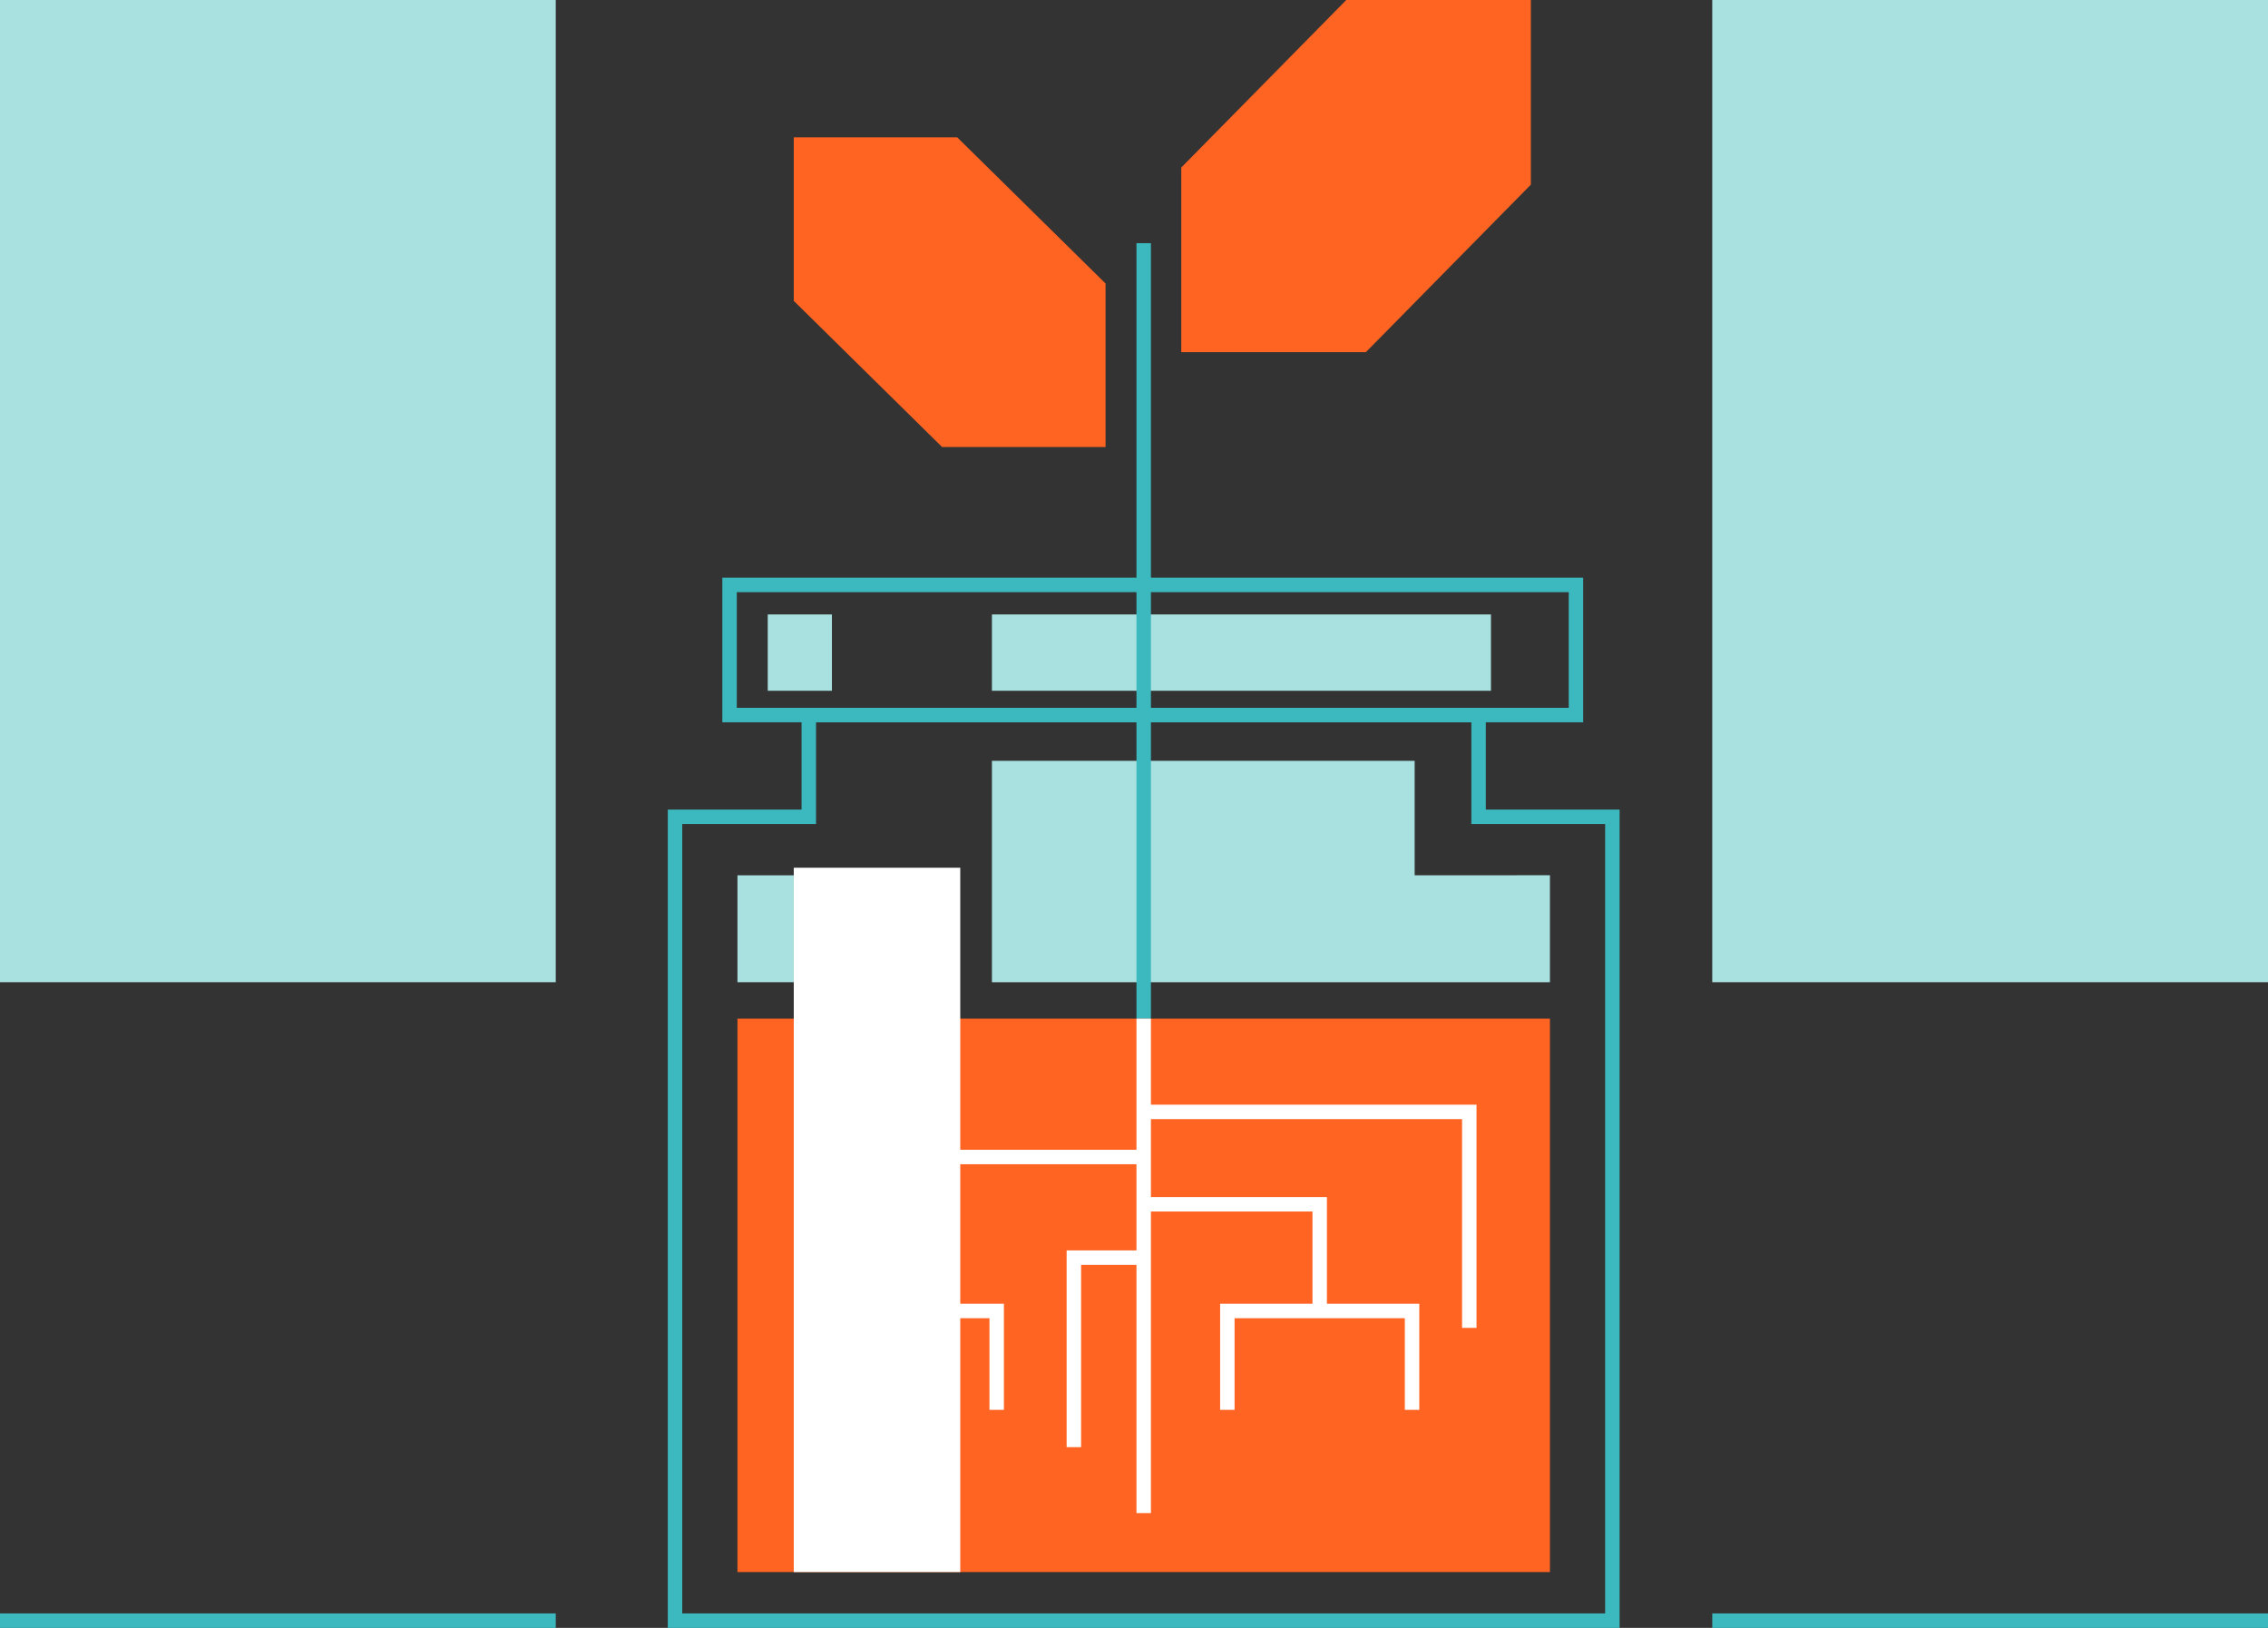 <svg xmlns="http://www.w3.org/2000/svg" width="156.924" height="112.6" viewBox="0 0 156.924 112.6">
  <rect x="0" y="0" width="156.924" height="112.6" fill="#333333" stroke="none"/>
  <g id="icone_valores" transform="translate(-589.259 -340.5)">
    <rect id="Rectangle_226" data-name="Rectangle 226" width="34.529" height="5.28" transform="translate(657.891 383)" fill="#a9e0e0"/>
    <path id="Path_585" data-name="Path 585" d="M687.14,401.045v-7.92H657.891V408.44H696.5v-7.4Z" fill="#a9e0e0"/>
    <rect id="Rectangle_227" data-name="Rectangle 227" width="3.896" height="7.395" transform="translate(640.284 401.045)" fill="#a9e0e0"/>
    <path id="Path_586" data-name="Path 586" d="M691.564,397v-7.04H645.22V397h-9.256v55.6H700.82V397Z" fill="none" stroke="#3cb9bf" stroke-miterlimit="10" stroke-width="1"/>
    <rect id="Rectangle_228" data-name="Rectangle 228" width="58.562" height="9" transform="translate(639.738 380.96)" fill="none" stroke="#3cb9bf" stroke-miterlimit="10" stroke-width="1"/>
    <rect id="Rectangle_229" data-name="Rectangle 229" width="56.216" height="38.28" transform="translate(640.284 410.96)" fill="#ff6422"/>
    <line id="Line_33" data-name="Line 33" y1="53.64" transform="translate(668.392 357.32)" fill="none" stroke="#3cb9bf" stroke-miterlimit="10" stroke-width="1"/>
    <rect id="Rectangle_230" data-name="Rectangle 230" width="11.52" height="48.72" transform="translate(644.18 400.52)" fill="#fff"/>
    <path id="Path_587" data-name="Path 587" d="M655.49,350H644.18v11.31l10.262,10.109h11.31v-11.31Z" fill="#ff6422"/>
    <path id="Path_588" data-name="Path 588" d="M670.992,352.088v12.772h12.772l11.416-11.588V340.5H682.408Z" fill="#ff6422"/>
    <line id="Line_34" data-name="Line 34" y1="34.2" transform="translate(668.392 410.96)" fill="none" stroke="#fff" stroke-miterlimit="10" stroke-width="1"/>
    <path id="Path_589" data-name="Path 589" d="M668.392,417.41H690.92v14.94" fill="none" stroke="#fff" stroke-miterlimit="10" stroke-width="1"/>
    <path id="Path_590" data-name="Path 590" d="M668.392,423.8H680.57v7.38" fill="none" stroke="#fff" stroke-miterlimit="10" stroke-width="1"/>
    <path id="Path_591" data-name="Path 591" d="M674.18,438.02v-6.84h12.78v6.84" fill="none" stroke="#fff" stroke-miterlimit="10" stroke-width="1"/>
    <path id="Path_592" data-name="Path 592" d="M645.44,434.6v-3.42h12.78v6.84" fill="none" stroke="#fff" stroke-miterlimit="10" stroke-width="1"/>
    <path id="Path_593" data-name="Path 593" d="M668.392,427.49H663.56V440.6" fill="none" stroke="#fff" stroke-miterlimit="10" stroke-width="1"/>
    <path id="Path_594" data-name="Path 594" d="M668.392,420.53H651.83v10.65" fill="none" stroke="#fff" stroke-miterlimit="10" stroke-width="1"/>
    <rect id="Rectangle_231" data-name="Rectangle 231" width="4.44" height="5.28" transform="translate(642.38 383)" fill="#a9e0e0"/>
    <rect id="Rectangle_232" data-name="Rectangle 232" width="38.453" height="67.94" transform="translate(589.259 340.5)" fill="#a9e0e0"/>
    <rect id="Rectangle_233" data-name="Rectangle 233" width="38.453" height="67.94" transform="translate(707.731 340.5)" fill="#a9e0e0"/>
    <line id="Line_35" data-name="Line 35" x1="38.453" transform="translate(589.259 452.6)" fill="none" stroke="#3cb9bf" stroke-miterlimit="10" stroke-width="1"/>
    <line id="Line_36" data-name="Line 36" x1="38.453" transform="translate(707.731 452.6)" fill="none" stroke="#3cb9bf" stroke-miterlimit="10" stroke-width="1"/>
  </g>
</svg>
